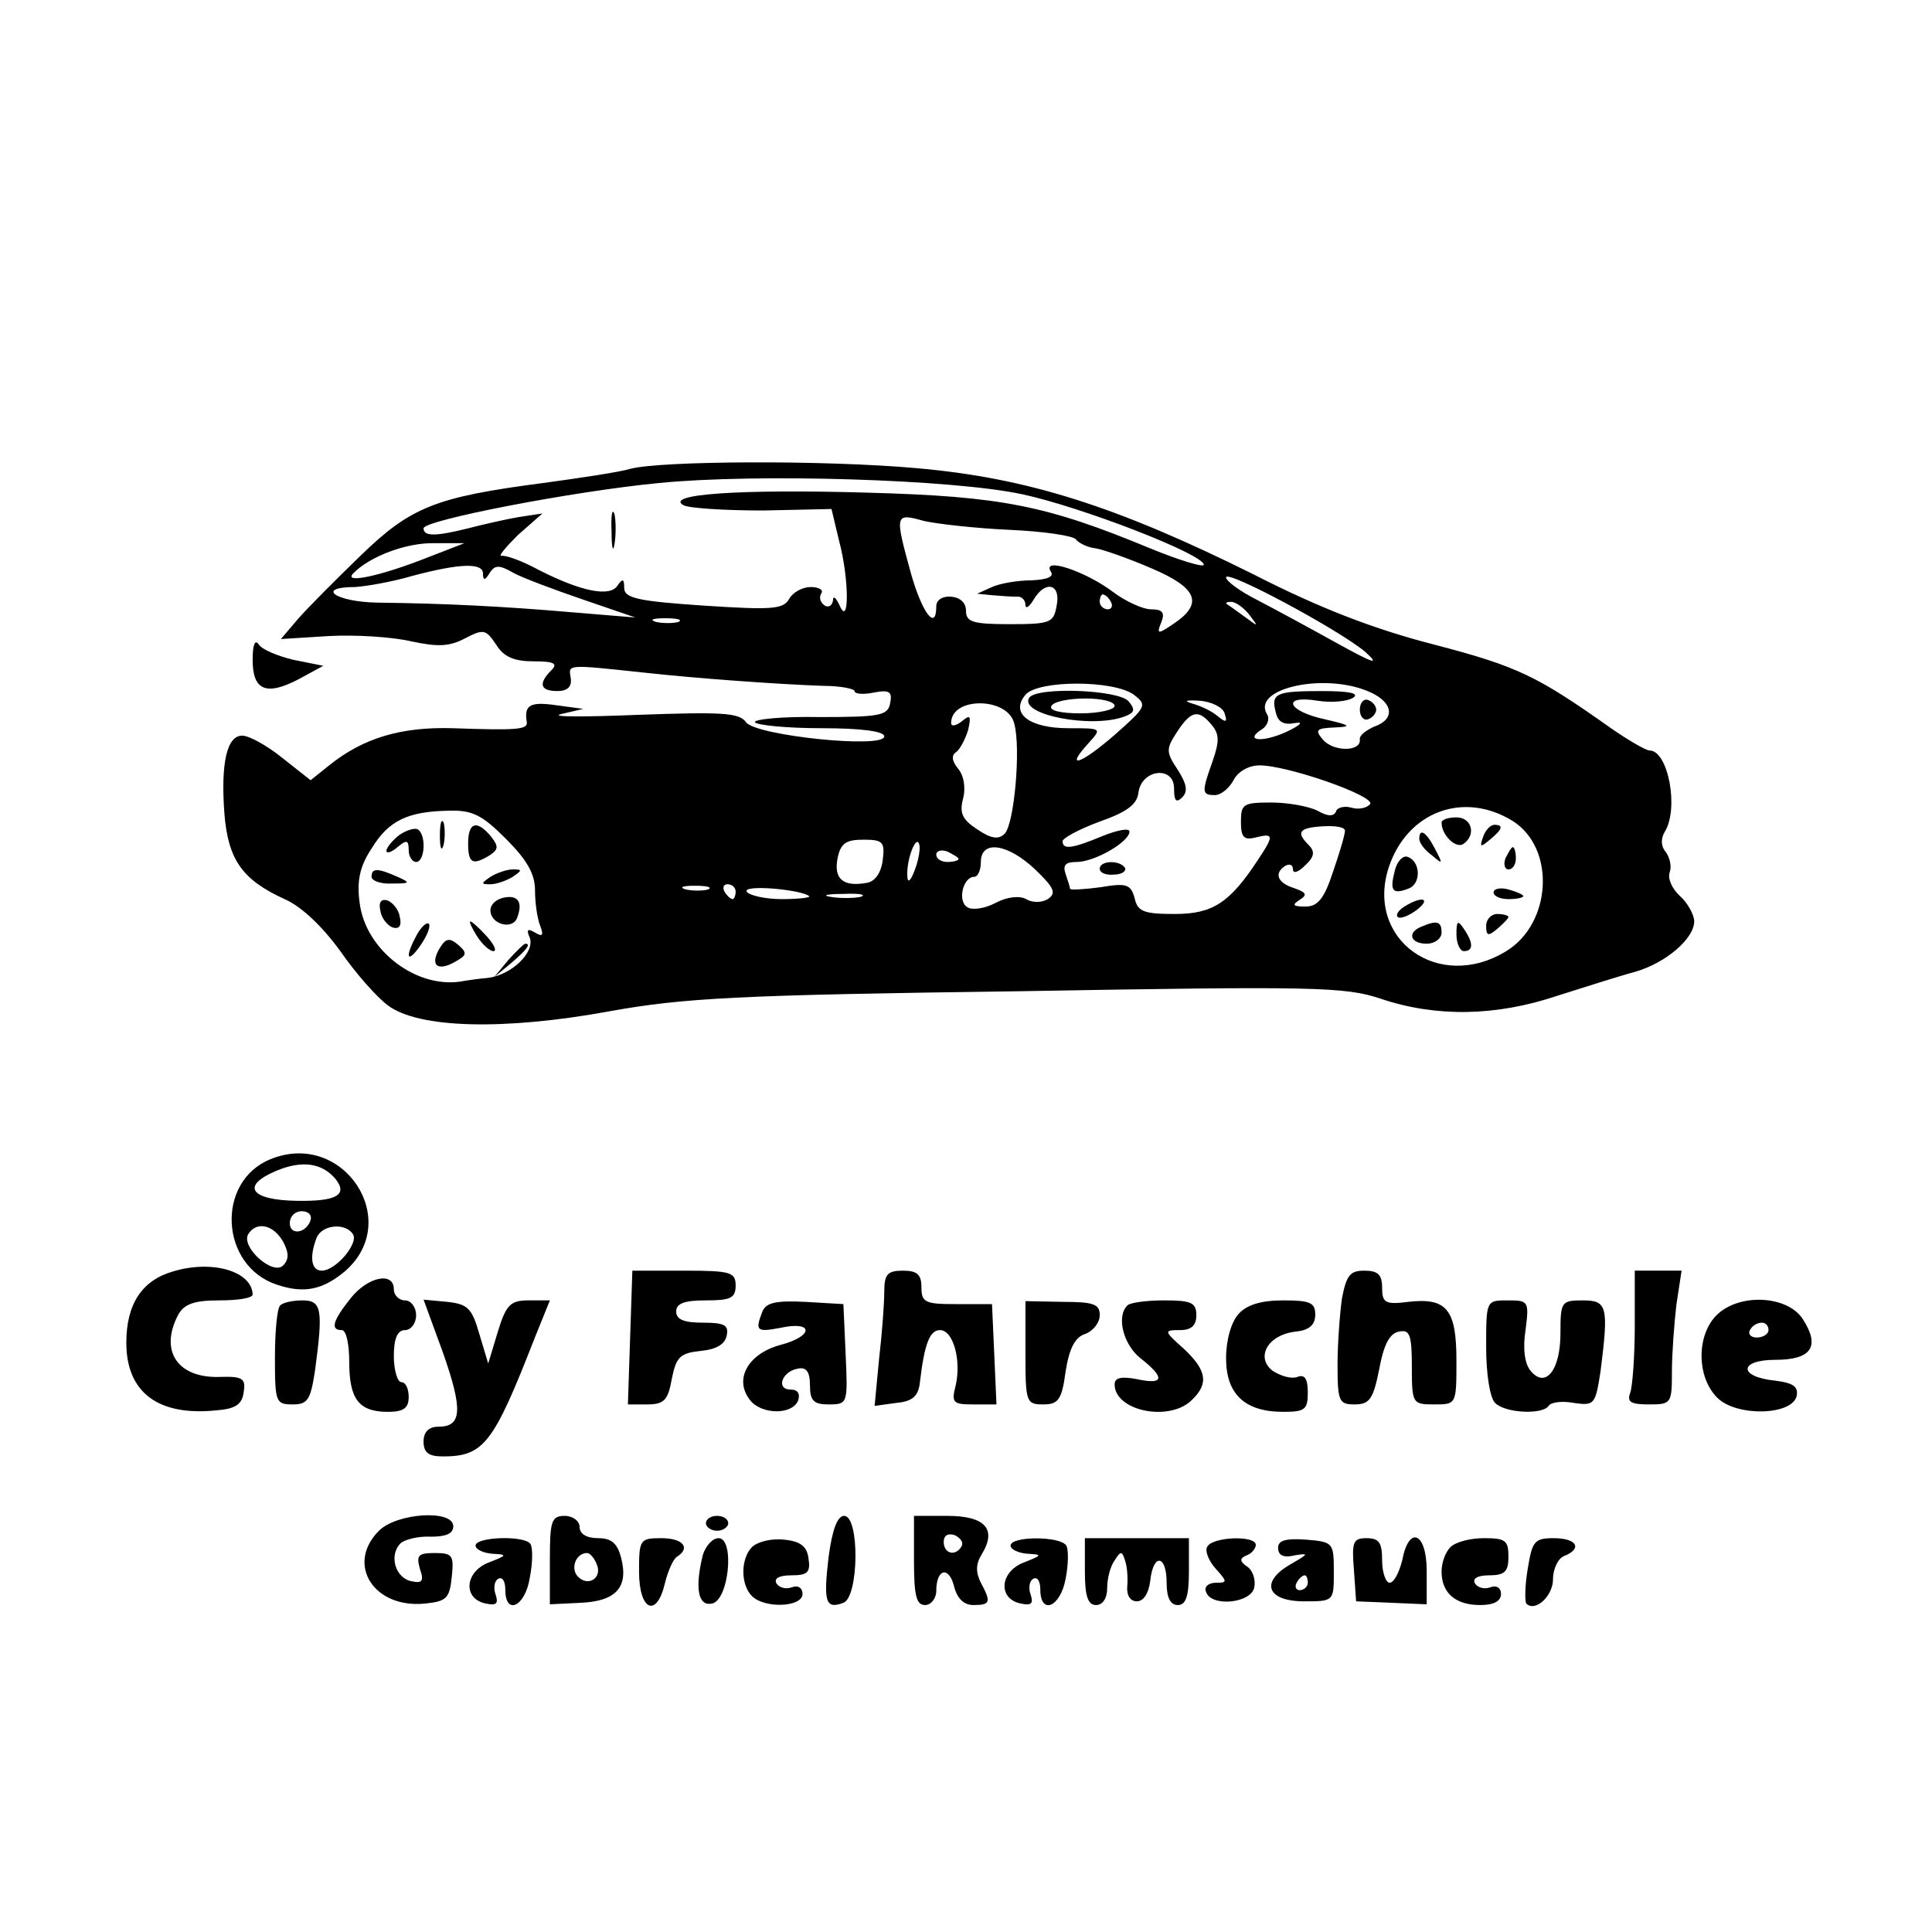 <?xml version="1.0" standalone="no"?>
<!DOCTYPE svg PUBLIC "-//W3C//DTD SVG 20010904//EN"
 "http://www.w3.org/TR/2001/REC-SVG-20010904/DTD/svg10.dtd">
<svg version="1.0" xmlns="http://www.w3.org/2000/svg"
 width="260pt" height="260pt" viewBox="0 0 260 260"
 preserveAspectRatio="xMidYMid meet">
<g transform="translate(0,260) scale(0.1,-0.1)"
fill="#000000" stroke="none">
<path d="M848 1969 c-13 -4 -65 -12 -117 -19 -145 -19 -178 -32 -246 -98 -33
-32 -71 -70 -84 -85 l-23 -27 64 4 c35 2 85 -1 111 -7 37 -8 52 -7 73 4 25 13
28 12 42 -9 10 -16 24 -22 50 -22 28 0 33 -3 24 -12 -18 -18 -15 -28 8 -28 14
0 20 6 18 18 -3 18 -6 18 97 7 72 -8 184 -16 243 -18 23 0 42 -4 42 -7 0 -4
12 -5 26 -2 21 4 25 1 22 -14 -3 -17 -13 -19 -95 -19 -50 1 -89 -3 -87 -7 3
-4 43 -8 90 -8 52 0 84 -4 84 -11 0 -17 -173 1 -186 19 -9 13 -33 14 -145 10
-74 -3 -120 -3 -104 1 l30 7 -37 5 c-35 5 -43 0 -39 -23 1 -10 -14 -11 -100
-8 -69 2 -120 -13 -166 -50 l-25 -20 -38 30 c-21 17 -45 30 -54 30 -21 0 -29
-38 -24 -105 5 -62 24 -89 81 -115 23 -10 51 -37 75 -70 20 -29 49 -62 64 -73
41 -31 156 -34 298 -8 100 18 172 22 550 27 400 7 440 6 488 -10 74 -25 155
-24 238 4 38 12 85 27 104 32 42 12 80 45 80 68 0 9 -9 25 -19 34 -11 10 -17
24 -14 32 3 8 0 20 -5 27 -7 8 -7 18 -2 27 20 31 5 110 -20 110 -5 0 -29 14
-52 30 -99 70 -125 83 -236 112 -82 21 -155 49 -245 95 -185 92 -305 130 -454
143 -123 11 -344 10 -385 -1z m527 -34 c80 -17 245 -81 245 -95 0 -4 -33 6
-72 22 -140 58 -200 70 -380 75 -172 5 -275 -2 -248 -17 8 -4 56 -7 107 -7
l92 2 10 -42 c14 -52 14 -118 1 -88 -5 11 -9 14 -9 7 -1 -7 -6 -10 -11 -7 -6
4 -8 11 -5 16 4 5 -3 9 -14 9 -11 0 -24 -7 -29 -16 -8 -14 -23 -15 -115 -9
-89 6 -107 10 -107 24 0 12 -2 13 -9 3 -10 -16 -49 -8 -106 21 -22 12 -44 20
-50 19 -5 -1 5 11 22 28 l33 29 -33 -5 c-17 -3 -48 -10 -67 -15 -44 -11 -60
-11 -60 0 0 11 202 50 317 61 131 13 394 5 488 -15z m-17 -48 c46 -2 87 -8 90
-13 4 -5 16 -11 27 -12 11 -2 45 -14 75 -27 61 -26 70 -47 30 -74 -22 -15 -24
-15 -17 2 5 13 1 17 -14 17 -11 0 -35 11 -52 24 -36 27 -95 47 -83 27 5 -7 -4
-11 -26 -12 -18 0 -42 -4 -53 -9 l-20 -9 20 -2 c11 -1 26 -2 33 -2 6 1 12 -4
12 -11 0 -6 5 -3 11 7 16 27 37 21 31 -8 -4 -23 -8 -25 -63 -25 -50 0 -59 3
-59 18 0 11 -8 18 -20 19 -11 1 -20 -4 -20 -13 0 -34 -19 -9 -34 44 -22 80
-22 82 17 71 17 -4 70 -10 115 -12z m-782 -37 c-63 -25 -114 -36 -101 -22 22
23 72 42 110 41 l40 0 -49 -19z m74 -22 c0 -10 3 -9 9 1 7 11 13 11 32 0 13
-7 56 -23 94 -36 l70 -24 -85 7 c-92 8 -173 12 -262 13 -57 1 -84 21 -30 21
15 1 50 7 77 15 64 17 95 18 95 3z m1187 -105 c21 -19 12 -16 -37 11 -36 20
-84 46 -107 58 -24 12 -43 26 -43 31 0 11 151 -70 187 -100z m-342 67 c3 -5 1
-10 -4 -10 -6 0 -11 5 -11 10 0 6 2 10 4 10 3 0 8 -4 11 -10z m186 -17 c13
-17 13 -17 -6 -3 -11 8 -22 16 -24 17 -2 2 0 3 6 3 6 0 17 -8 24 -17z m-768
-10 c-7 -2 -21 -2 -30 0 -10 3 -4 5 12 5 17 0 24 -2 18 -5z m613 -98 c18 -14
17 -16 -26 -54 -46 -40 -68 -47 -35 -11 18 20 18 20 -27 20 -53 0 -79 20 -58
45 17 20 119 20 146 0z m319 3 c30 -14 33 -36 4 -46 -11 -5 -20 -12 -19 -17 2
-17 -36 -17 -50 0 -11 13 -8 15 16 16 24 1 22 3 -13 11 -51 11 -59 33 -10 25
19 -3 40 -1 48 4 9 6 -5 9 -42 9 -62 0 -69 -3 -62 -29 3 -13 11 -17 26 -14 12
2 7 -3 -12 -12 -33 -15 -58 -12 -32 4 7 5 10 14 6 20 -21 35 80 57 140 29z
m-480 -42 c9 -33 0 -135 -13 -148 -8 -8 -18 -7 -37 6 -20 13 -24 22 -19 41 4
15 1 32 -7 41 -8 10 -9 18 -2 22 5 4 12 17 16 30 4 19 3 21 -9 11 -8 -6 -14
-7 -14 -2 0 36 77 35 85 -1z m283 14 c4 -12 2 -13 -9 -4 -8 7 -23 14 -34 17
-13 4 -9 5 9 4 16 -1 32 -9 34 -17z m-17 -16 c10 -12 10 -22 1 -48 -15 -42
-15 -46 3 -46 8 0 19 9 25 20 6 12 21 20 35 20 38 0 155 -41 149 -52 -4 -5
-15 -8 -25 -5 -10 3 -20 0 -21 -5 -3 -7 -11 -7 -25 1 -12 6 -40 11 -62 11 -38
0 -41 -2 -41 -26 0 -21 4 -25 20 -21 24 6 25 3 3 -30 -38 -58 -61 -73 -112
-73 -41 0 -50 3 -54 21 -5 19 -11 21 -46 15 -23 -3 -41 -4 -41 -2 0 2 -3 11
-6 20 -4 12 0 16 15 16 24 0 71 27 71 41 0 5 -16 2 -36 -6 -41 -17 -54 -19
-54 -7 0 4 22 16 49 26 37 13 51 23 53 39 4 32 48 37 48 6 0 -17 3 -20 11 -12
8 8 6 18 -6 37 -16 24 -16 28 -1 51 19 29 29 31 47 9z m405 -129 c58 -37 52
-138 -9 -175 -91 -56 -190 16 -158 113 25 75 101 103 167 62z m-1355 -24 c28
-28 39 -47 39 -69 0 -17 3 -38 7 -48 5 -13 3 -15 -7 -9 -10 6 -12 4 -7 -7 7
-20 -25 -50 -56 -54 -12 -1 -26 -3 -32 -4 -62 -13 -133 40 -141 105 -4 29 0
49 16 73 23 38 49 50 104 51 32 1 45 -6 77 -38z m1129 11 c0 -5 -7 -29 -16
-55 -12 -37 -21 -47 -37 -47 -17 0 -19 2 -8 9 11 7 9 10 -8 16 -22 7 -27 20
-11 30 6 3 10 1 10 -5 0 -6 7 -4 16 5 13 12 14 19 5 28 -17 17 -13 23 19 25
17 1 30 -1 30 -6z m-622 -39 c-2 -17 -10 -29 -21 -31 -32 -6 -45 5 -40 32 4
21 11 26 35 26 26 0 29 -3 26 -27z m43 -14 c-6 -16 -10 -18 -10 -7 -1 22 12
55 16 42 2 -6 -1 -22 -6 -35z m59 15 c0 -2 -7 -4 -15 -4 -8 0 -15 4 -15 10 0
5 7 7 15 4 8 -4 15 -8 15 -10z m103 -14 c26 -25 29 -32 17 -40 -8 -5 -21 -5
-29 0 -9 5 -26 3 -41 -5 -15 -8 -32 -10 -38 -6 -14 8 -6 41 9 41 5 0 9 9 9 20
0 30 36 25 73 -10z m-440 -27 c-7 -2 -21 -2 -30 0 -10 3 -4 5 12 5 17 0 24 -2
18 -5z m37 -3 c0 -5 -2 -10 -4 -10 -3 0 -8 5 -11 10 -3 6 -1 10 4 10 6 0 11
-4 11 -10z m99 -6 c2 -2 -14 -4 -37 -4 -22 0 -44 5 -47 10 -6 10 73 3 84 -6z
m69 -1 c-10 -2 -28 -2 -40 0 -13 2 -5 4 17 4 22 1 32 -1 23 -4z"/>
<path d="M823 1885 c0 -22 2 -30 4 -17 2 12 2 30 0 40 -3 9 -5 -1 -4 -23z"/>
<path d="M1385 1661 c-14 -23 85 -42 129 -25 13 5 14 9 5 20 -13 16 -124 20
-134 5z m115 -11 c0 -5 -21 -10 -46 -10 -27 0 -43 4 -39 10 3 6 24 10 46 10
21 0 39 -4 39 -10z"/>
<path d="M1830 1645 c0 -9 5 -15 11 -13 6 2 11 8 11 13 0 5 -5 11 -11 13 -6 2
-11 -4 -11 -13z"/>
<path d="M1480 1431 c0 -6 9 -9 19 -8 11 0 17 5 15 9 -7 11 -34 10 -34 -1z"/>
<path d="M1940 1493 c0 -17 19 -35 29 -29 18 12 12 36 -9 36 -11 0 -20 -3 -20
-7z"/>
<path d="M1996 1474 c-5 -14 -4 -15 9 -4 17 14 19 20 6 20 -5 0 -12 -7 -15
-16z"/>
<path d="M1910 1471 c0 -5 7 -15 17 -22 15 -13 15 -12 4 9 -12 23 -21 28 -21
13z"/>
<path d="M2026 1445 c-3 -8 -1 -15 4 -15 6 0 10 7 10 15 0 8 -2 15 -4 15 -2 0
-6 -7 -10 -15z"/>
<path d="M1877 1428 c-7 -27 -3 -32 18 -24 18 6 17 37 -1 43 -6 2 -14 -6 -17
-19z"/>
<path d="M2010 1399 c0 -5 9 -9 20 -9 11 0 20 2 20 4 0 2 -9 6 -20 9 -11 3
-20 1 -20 -4z"/>
<path d="M1890 1380 c-8 -5 -12 -11 -9 -14 3 -3 14 1 25 9 21 16 8 20 -16 5z"/>
<path d="M2000 1354 c0 -14 3 -14 15 -4 8 7 15 14 15 16 0 2 -7 4 -15 4 -8 0
-15 -7 -15 -16z"/>
<path d="M1913 1353 c-20 -8 -15 -23 7 -23 11 0 20 7 20 15 0 15 -6 17 -27 8z"/>
<path d="M1960 1343 c0 -13 5 -23 10 -23 13 0 13 11 0 30 -8 12 -10 11 -10 -7z"/>
<path d="M592 1475 c0 -16 2 -22 5 -12 2 9 2 23 0 30 -3 6 -5 -1 -5 -18z"/>
<path d="M537 1476 c-9 -7 -17 -17 -17 -21 0 -4 7 -2 15 5 12 10 15 10 15 -4
0 -9 5 -16 10 -16 12 0 14 37 2 44 -4 2 -15 -1 -25 -8z"/>
<path d="M630 1465 c0 -27 6 -30 29 -16 12 8 12 12 2 25 -19 23 -31 20 -31 -9z"/>
<path d="M500 1420 c0 -5 12 -10 28 -9 24 0 25 1 7 9 -27 12 -35 12 -35 0z"/>
<path d="M660 1420 c-13 -9 -13 -10 0 -10 8 0 22 5 30 10 13 9 13 10 0 10 -8
0 -22 -5 -30 -10z"/>
<path d="M678 1392 c-10 -2 -18 -9 -18 -17 0 -19 30 -27 36 -10 8 21 1 31 -18
27z"/>
<path d="M512 1374 c1 -9 9 -19 16 -22 9 -3 13 2 10 14 -1 9 -9 19 -16 22 -9
3 -13 -2 -10 -14z"/>
<path d="M561 1342 c-17 -31 -13 -40 5 -14 9 13 14 26 11 29 -3 2 -10 -4 -16
-15z"/>
<path d="M642 1340 c7 -11 17 -20 22 -20 5 0 1 9 -9 20 -10 11 -20 20 -22 20
-2 0 2 -9 9 -20z"/>
<path d="M590 1321 c-12 -23 2 -29 28 -12 10 6 10 10 -2 20 -12 10 -17 8 -26
-8z"/>
<path d="M684 1308 l-19 -23 23 19 c21 18 27 26 19 26 -2 0 -12 -10 -23 -22z"/>
<path d="M340 1712 c0 -41 18 -49 62 -26 l33 18 -40 8 c-21 5 -43 14 -47 21
-5 7 -8 -1 -8 -21z"/>
<path d="M364 1040 c-74 -30 -68 -144 9 -169 36 -12 61 -7 91 18 79 68 -2 191
-100 151z m87 -26 c18 -22 2 -31 -52 -30 -62 1 -75 20 -28 40 35 15 62 11 80
-10z m-33 -56 c-6 -18 -28 -21 -28 -4 0 9 7 16 16 16 9 0 14 -5 12 -12z m-37
-29 c8 -15 8 -24 0 -32 -14 -14 -57 25 -47 42 11 18 34 13 47 -10z m94 10 c8
-12 -23 -49 -42 -49 -14 0 -17 18 -7 44 7 18 39 21 49 5z"/>
<path d="M233 889 c-42 -12 -63 -44 -63 -96 0 -67 43 -99 121 -91 26 2 35 8
37 25 3 18 -2 21 -32 20 -57 -2 -82 35 -56 84 8 14 21 19 55 19 25 0 45 3 45
8 -1 31 -54 47 -107 31z"/>
<path d="M848 800 l-3 -90 26 0 c23 0 28 6 33 34 6 30 11 35 39 38 21 2 33 9
35 21 3 14 -4 17 -32 17 -25 0 -36 4 -36 15 0 11 11 15 40 15 33 0 40 3 40 20
0 18 -7 20 -69 20 l-70 0 -3 -90z"/>
<path d="M1190 861 c0 -15 -3 -56 -7 -90 l-6 -63 29 4 c22 2 30 9 32 28 6 51
13 70 27 70 18 0 29 -41 21 -75 -6 -23 -3 -25 24 -25 l31 0 -3 68 -3 67 -48 0
c-42 0 -47 2 -47 23 0 17 -6 22 -25 22 -21 0 -25 -5 -25 -29z"/>
<path d="M1806 853 c-3 -21 -6 -62 -6 -90 0 -49 2 -53 23 -53 20 0 25 7 33 47
6 33 14 49 27 51 14 3 17 -4 17 -47 0 -50 1 -51 30 -51 30 0 30 0 30 59 0 69
-13 85 -65 79 -31 -4 -35 -1 -35 19 0 18 -6 23 -24 23 -19 0 -24 -6 -30 -37z"/>
<path d="M2200 816 c0 -41 -3 -81 -6 -90 -5 -13 1 -16 25 -16 30 0 31 1 31 44
0 24 3 64 6 90 l7 46 -32 0 -31 0 0 -74z"/>
<path d="M472 853 c-24 -30 -28 -43 -12 -43 6 0 10 -19 10 -43 0 -50 13 -67
52 -67 21 0 28 5 28 20 0 11 -4 20 -10 20 -5 0 -10 16 -10 35 0 24 5 35 15 35
8 0 15 9 15 20 0 11 -7 20 -15 20 -8 0 -15 7 -15 15 0 24 -35 17 -58 -12z"/>
<path d="M377 843 c-4 -3 -7 -35 -7 -70 0 -60 1 -63 24 -63 20 0 24 6 30 46
11 82 9 94 -17 94 -13 0 -27 -3 -30 -7z"/>
<path d="M596 780 c27 -77 26 -100 -6 -100 -13 0 -20 -7 -20 -20 0 -15 7 -20
26 -20 55 0 68 17 123 158 l21 52 -29 0 c-24 0 -30 -6 -41 -42 l-13 -43 -12
40 c-10 35 -16 40 -43 43 l-32 3 26 -71z"/>
<path d="M1026 835 c-10 -26 -8 -28 24 -22 45 10 46 -11 0 -23 -44 -12 -63
-47 -40 -75 16 -19 56 -19 64 0 3 9 0 15 -10 15 -20 0 -12 24 9 28 12 3 17 -4
17 -22 0 -21 5 -26 25 -26 26 0 26 1 23 68 l-3 67 -51 3 c-40 2 -53 -1 -58
-13z"/>
<path d="M1380 779 c0 -66 1 -69 24 -69 20 0 25 6 30 44 5 32 13 47 27 51 10
4 19 15 19 25 0 15 -8 18 -50 18 l-50 1 0 -70z"/>
<path d="M1517 843 c-15 -15 -5 -53 18 -71 33 -26 32 -36 -5 -28 -21 4 -30 2
-30 -7 0 -36 74 -51 104 -21 23 22 20 40 -11 69 -27 24 -27 25 -5 25 15 0 22
6 22 20 0 17 -7 20 -43 20 -24 0 -47 -3 -50 -7z"/>
<path d="M1667 832 c-10 -11 -17 -35 -17 -60 0 -48 25 -72 77 -72 29 0 33 3
33 26 0 18 -4 25 -14 21 -8 -3 -22 1 -33 8 -24 18 -7 49 31 53 18 2 26 9 26
23 0 16 -7 19 -43 19 -30 0 -49 -6 -60 -18z"/>
<path d="M2000 787 c0 -36 5 -68 12 -75 14 -14 64 -16 72 -4 3 5 18 7 34 4 28
-4 29 -2 36 43 11 87 9 95 -24 95 -29 0 -30 -2 -30 -44 0 -50 -20 -75 -40 -51
-8 9 -11 30 -7 55 5 39 4 40 -24 40 -29 0 -29 0 -29 -63z"/>
<path d="M2310 830 c-27 -27 -27 -83 1 -111 26 -26 102 -24 107 3 2 12 -5 17
-29 20 -50 5 -49 28 0 28 49 0 61 18 37 55 -21 32 -86 35 -116 5z m70 -20 c0
-5 -7 -10 -16 -10 -8 0 -12 5 -9 10 3 6 10 10 16 10 5 0 9 -4 9 -10z"/>
<path d="M510 540 c-45 -45 -7 -105 62 -98 29 3 33 7 36 36 3 29 1 32 -23 32
-22 0 -25 -3 -20 -21 6 -17 3 -20 -11 -17 -22 4 -31 35 -15 51 5 5 24 10 41 9
20 0 30 4 30 14 0 23 -76 18 -100 -6z"/>
<path d="M740 501 l0 -60 41 2 c48 2 65 21 55 60 -5 20 -13 27 -31 27 -16 0
-25 6 -25 15 0 8 -9 15 -20 15 -18 0 -20 -7 -20 -59z m63 -6 c8 -18 -11 -31
-25 -17 -11 11 -3 32 12 32 4 0 10 -7 13 -15z"/>
<path d="M950 550 c0 -5 7 -10 15 -10 8 0 15 5 15 10 0 6 -7 10 -15 10 -8 0
-15 -4 -15 -10z"/>
<path d="M1115 504 c-7 -60 -4 -70 20 -61 21 8 22 117 1 117 -9 0 -16 -18 -21
-56z"/>
<path d="M1230 500 c0 -47 3 -60 15 -60 8 0 15 9 15 19 0 30 17 34 24 6 4 -16
13 -25 26 -25 23 0 24 4 10 30 -7 14 -7 25 1 38 21 34 5 52 -46 52 l-45 0 0
-60z m64 19 c-8 -14 -24 -10 -24 6 0 9 6 12 15 9 8 -4 12 -10 9 -15z"/>
<path d="M640 520 c0 -5 10 -10 23 -11 20 -1 20 -2 -6 -12 -32 -13 -34 -49 -3
-55 14 -3 17 0 13 12 -3 8 -2 18 3 21 6 4 10 -3 10 -14 0 -36 27 -23 33 16 4
20 4 40 1 45 -7 12 -74 10 -74 -2z"/>
<path d="M860 485 c0 -53 24 -63 35 -15 4 16 11 32 16 35 19 12 8 25 -21 25
-29 0 -30 -2 -30 -45z"/>
<path d="M946 508 c-11 -44 -7 -70 12 -66 23 4 31 88 9 88 -8 0 -17 -10 -21
-22z"/>
<path d="M1012 518 c-15 -15 -16 -50 0 -66 17 -17 68 -15 68 3 0 8 -6 12 -14
9 -8 -3 -17 -1 -21 5 -4 7 4 11 20 11 22 0 26 4 23 23 -2 16 -11 23 -33 25
-17 2 -36 -3 -43 -10z"/>
<path d="M1360 520 c0 -5 10 -10 23 -11 20 -1 20 -2 -6 -12 -32 -13 -34 -49
-3 -55 14 -3 17 0 13 12 -3 8 -2 18 3 21 6 4 10 -3 10 -14 0 -35 27 -24 34 14
4 20 4 40 1 45 -8 13 -75 13 -75 0z"/>
<path d="M1460 485 c0 -33 4 -45 15 -45 9 0 15 9 15 23 0 12 4 29 10 37 8 13
10 13 14 0 3 -8 4 -24 3 -35 -1 -12 4 -20 13 -20 9 0 16 11 18 28 4 37 22 35
22 -3 0 -20 5 -30 15 -30 11 0 15 12 15 45 l0 45 -70 0 -70 0 0 -45z"/>
<path d="M1625 519 c-4 -5 1 -19 11 -30 16 -18 16 -19 0 -19 -10 0 -16 -6 -13
-12 6 -21 61 -16 65 6 2 10 -2 23 -10 28 -10 7 -10 11 0 15 6 2 12 9 12 14 0
13 -57 11 -65 -2z"/>
<path d="M1720 517 c0 -10 7 -14 23 -10 19 3 18 2 -6 -12 -42 -24 -32 -50 18
-50 40 0 40 0 40 40 0 39 -1 40 -37 43 -28 2 -38 -1 -38 -11z m40 -47 c0 -5
-5 -10 -11 -10 -5 0 -7 5 -4 10 3 6 8 10 11 10 2 0 4 -4 4 -10z"/>
<path d="M1822 488 l3 -43 48 -2 47 -2 0 45 c0 52 -24 62 -33 14 -4 -16 -11
-30 -17 -30 -5 0 -10 14 -10 30 0 24 -4 30 -21 30 -18 0 -20 -5 -17 -42z"/>
<path d="M1952 518 c-7 -7 -12 -21 -12 -33 0 -29 19 -45 52 -45 18 0 28 5 28
15 0 8 -6 12 -14 9 -8 -3 -17 -1 -21 5 -4 7 4 11 19 11 21 0 26 5 26 25 0 22
-4 25 -33 25 -18 0 -38 -5 -45 -12z"/>
<path d="M2056 489 c-4 -23 -4 -44 -2 -47 12 -12 36 10 36 33 0 14 7 28 15 31
25 10 17 24 -14 24 -26 0 -29 -4 -35 -41z"/>
</g>
</svg>
